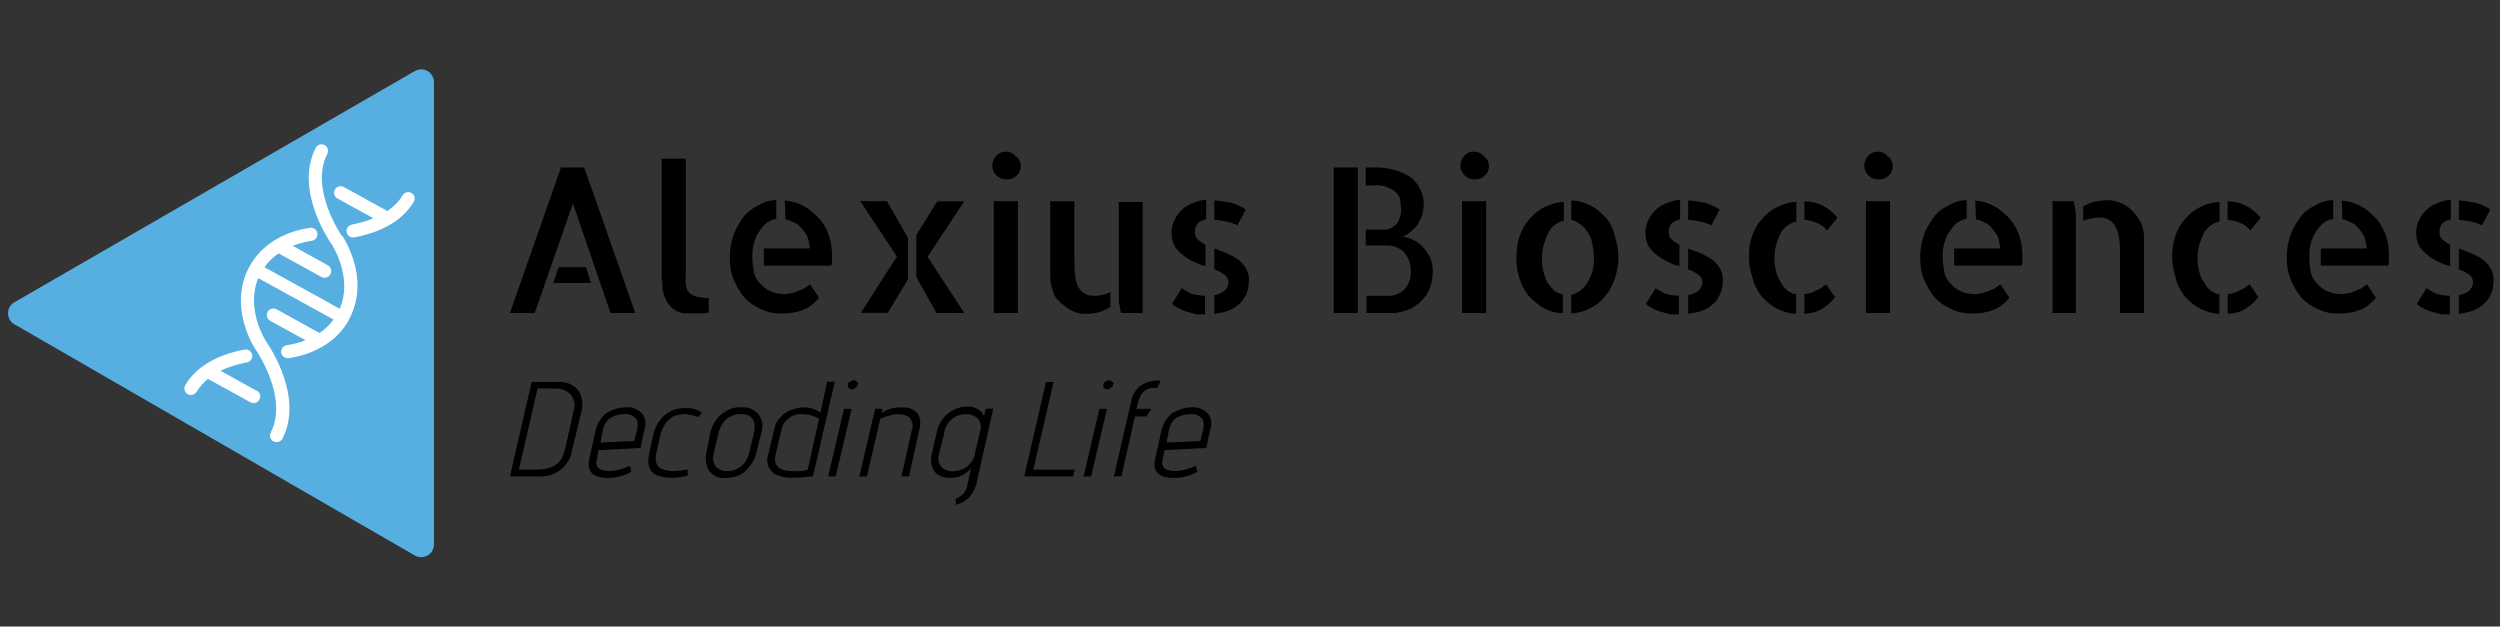 <?xml version="1.0" encoding="UTF-8"?>
<svg id="Layer_1" xmlns="http://www.w3.org/2000/svg" version="1.1" viewBox="0 0 1484 371.9">
  <rect x="0" y="0" width="1484" height="371.9" fill="#333333" stroke="none"/>
  <!-- Generator: Adobe Illustrator 29.1.0, SVG Export Plug-In . SVG Version: 2.1.0 Build 142)  -->
  <defs>
    <style>
      .st0 {
        fill: #fff;
      }

      .st1 {
        fill: #57afe1;
      }
    </style>
  </defs>
  <g id="Graphic_Element">
    <path class="st1" d="M8.6,192.5l237.6,137.2c5.1,2.9,11.4-.7,11.4-6.6V48.8c0-5.9-6.3-9.5-11.4-6.6L8.6,179.4c-5.1,2.9-5.1,10.2,0,13.2Z"/>
  </g>
  <g>
    <path class="st0" d="M244.3,114.6c-1.8-1.1-4.2-.5-5.3,1.3-2.3,3.9-5.5,6.9-9,9.4l-25.9-14.3c-1.9-1-4.3-.4-5.3,1.5-1,1.9-.4,4.3,1.5,5.3l21.4,11.8c-4.4,1.8-8.8,2.9-12.8,3.7-2.1.4-3.5,2.4-3.1,4.5.4,2.1,2.4,3.5,4.5,3.1,2.4-.4,4.9-1,7.6-1.8,10.1-2.9,21.2-8.5,27.7-19.3,1.1-1.8.5-4.2-1.3-5.3"/>
    <path class="st0" d="M203,140.2c-.2-.3-19.4-28.1-8.7-48.9,1-1.9.2-4.3-1.7-5.2-1.9-1-4.3-.2-5.2,1.7-12.7,24.8,7.9,55,9.3,56.9.7,1.1,12.9,20,5,38.6l-44.7-24.7c2.4-3.4,5.3-6.1,8.4-8.2l25.4,14c.9.5,2,.6,3,.3,1-.3,1.8-.9,2.3-1.9,1-1.9.4-4.3-1.5-5.3l-20.9-11.6c3.9-1.5,7.9-2.4,11.4-3,2.1-.3,3.6-2.3,3.3-4.4-.3-2.1-2.3-3.6-4.4-3.3-5.2.8-12.8,2.6-20.1,6.9-.4.2-.8.4-1.1.7-5.5,3.4-10.8,8.3-14.6,15.2t0,0s0,0,0,0t0,0c-5.5,9.9-6.7,21.7-3.3,33.9,2.4,8.8,6.3,14.9,7.1,16,0,0,0,0,0,0,.2.3,19.4,28.1,8.7,48.9-1,1.9-.2,4.3,1.7,5.2.9.5,1.9.5,2.9.3,1-.3,1.9-1,2.4-2,12.7-24.8-8-55.1-9.3-56.9-.7-1.1-12.8-19.7-5.1-38.3l44.7,24.6c-2.4,3.3-5.3,5.9-8.3,8l-25.5-14.1c-1.9-1-4.3-.4-5.3,1.5-1,1.9-.4,4.3,1.5,5.3l21,11.6c-3.9,1.5-7.8,2.4-11.2,2.9-2.1.3-3.6,2.3-3.3,4.4.3,2.1,2.3,3.6,4.4,3.3,2.3-.3,5-.9,8-1.7,9.2-2.7,20.6-8.4,27.6-20.6,0,0,0-.1,0-.2,0,0,0,0,0,0,0,0,0-.1.1-.2,5.5-9.9,6.7-21.6,3.3-33.8-2.4-8.8-6.3-14.9-7.1-16.1,0,0,0,0,0,0"/>
    <path class="st0" d="M152.4,232l-21.5-11.9c5.3-2.6,10.9-4.1,15.7-5,2.1-.4,3.5-2.4,3.1-4.5-.4-2.1-2.4-3.5-4.5-3.1-16.6,3.1-28.8,10.3-35.2,21.1-1.1,1.8-.5,4.2,1.3,5.3,1,.6,2.1.7,3.1.4.9-.3,1.7-.9,2.3-1.7,1.8-3,4.1-5.5,6.7-7.7l25.3,13.9c.9.5,2,.6,3,.3s1.8-.9,2.3-1.9c1-1.9.4-4.3-1.5-5.3"/>
  </g>
  <g id="Group_3">
    <g id="Group_2">
      <path id="Path_3" d="M377.1,185.8h-14.7l-22.3-65-22.7,65h-14.7l30.3-86.4h13.8l30.3,86.4ZM347.7,158.2l3.1,9.8h-22.3l3.1-9.4h16v-.4Z"/>
    </g>
  </g>
  <g id="Group_5">
    <g id="Group_4">
      <path id="Path_4" d="M406.9,165.7c0,2.2.4,4.5.9,6.2.9,1.3,1.8,2.7,3.1,3.1,1.3.9,2.7,1.3,4.5,1.3,1.8.4,3.6.9,5.3.4v8.9c-1.3,0-2.2.4-3.1.4h-10.2c-1.3,0-2.2,0-3.1-.4-2.2-.4-4.5-1.8-6.2-3.6-1.8-1.8-2.7-3.6-3.6-5.8-.9-2.2-1.3-4.5-1.3-6.7s-.4-3.6-.4-4.9v-70.4h14.3v71.3Z"/>
    </g>
  </g>
  <g id="Group_7">
    <g id="Group_6">
      <path id="Path_5" d="M465.8,119c4,.4,8,1.3,11.6,3.6,3.6,1.8,6.2,4.5,8.9,7.1,2.7,3.1,4.5,6.7,5.8,10.2,1.3,4,1.8,8,1.8,12s0,3.6-.4,5.8h-40.1v-10.2h27.2c0-1.8-.4-4-.9-5.8-.4-1.8-1.8-3.6-3.1-5.3s-2.7-3.1-4.5-4c-1.8-.9-3.6-1.8-5.8-2.2l-.4-11.1ZM465.3,174.6c.9,0,2.2,0,3.1-.4,1.3,0,2.7-.4,4-.9,1.3-.4,3.1-1.3,4.5-1.8,1.3-.9,2.7-1.8,4-2.7l5.3,8c-2.7,3.1-5.8,5.8-9.4,7.1-4.5,1.8-8.9,2.2-13.4,2.2s-8-.9-12-2.7c-3.6-1.8-7.1-4-9.8-7.1-2.7-3.1-4.5-6.7-6.2-10.7-1.8-4.5-2.2-8.9-2.2-13.4s.9-8.5,2.2-12.5c1.3-4,3.6-7.6,5.8-10.7,2.2-3.1,5.3-5.3,8.9-7.1,3.1-1.8,6.7-3.1,10.7-3.1v11.1c-2.7.4-5.3,1.8-7.1,3.6-1.8,1.8-3.1,4-4.5,6.2-.9,2.2-1.8,4.5-2.2,7.1-.4,1.8-.4,4-.4,6.2s.4,5.8.9,8.5,1.8,4.9,3.6,6.7,3.6,3.6,5.8,4.5c2.7,1.3,5.3,1.8,8.5,1.8Z"/>
    </g>
  </g>
  <g id="Group_9">
    <g id="Group_8">
      <path id="Path_6" d="M510.5,119.4h16l12.5,21.8v24.5l-12,20h-16l21.4-33.4-21.8-33ZM572.4,119.4l-21.8,33,21.8,33.4h-16.5l-12-21.4v-24.9l12.5-20h16Z"/>
    </g>
  </g>
  <g id="Group_11">
    <g id="Group_10">
      <path id="Path_7" d="M604.6,185.8h-14.7v-66.4h14.3v66.4h.4ZM606,98.5c0,2.2-.9,4.5-2.7,5.8-1.8,1.8-3.6,2.2-5.8,2.2s-4.5-.9-5.8-2.2c-1.8-1.8-2.7-3.6-2.7-5.8s.9-4.5,2.2-5.8c1.3-1.8,3.6-2.7,5.8-2.7s4.5.9,5.8,2.7c2.2,1.3,3.1,3.6,3.1,5.8h0Z"/>
    </g>
  </g>
  <g id="Group_13">
    <g id="Group_12">
      <path id="Path_8" d="M637.8,155.5c0,2.7,0,5.3.4,7.6,0,2.2.9,4.5,1.3,6.2.9,1.8,1.8,3.1,3.6,4.5,1.8,1.3,4,1.8,6.2,1.8s2.7,0,4.5-.4,3.6-.9,5.3-1.8v8.9c-2.2,1.3-4.5,2.2-6.7,3.1-2.2.4-4.9.9-7.1.9s-3.6,0-4.9-.4c-1.8-.4-3.1-.9-4.5-1.8-1.3-.4-2.2-1.3-3.6-2.2-1.3-.9-2.7-2.2-3.6-3.1-1.3-1.3-2.7-2.7-3.1-4.5-.9-2.2-1.3-4-1.8-5.8-.4-1.8-.4-4-.4-5.8v-43.2h14.3v36.1ZM678.3,119.4v66.4h-12.9l-1.3-6.7v-59.2h14.3v-.4Z"/>
    </g>
  </g>
  <g id="Group_15">
    <g id="Group_14">
      <path id="Path_9" d="M695.4,138.6c0-2.7.4-5.3,1.8-8,.9-2.2,2.7-4.5,4.5-6.2,1.8-1.8,4.5-3.1,6.7-4,2.7-.9,4.9-1.8,7.6-1.8v11.6c-1.8.4-3.6,1.3-4.9,2.2-1.3,1.3-1.8,3.6-1.8,5.3s.4,3.6,1.8,4.5c1.3,1.3,3.1,2.2,4.5,3.1v12.5c-.9,0-2.2-.4-3.6-.9s-2.7-1.3-4-1.8c-3.6-1.8-6.7-4-9.4-7.1-2.2-2.7-3.1-5.8-3.1-9.4ZM734.6,133.7c-2.2-.9-4.5-1.8-6.7-2.2s-4.5-.9-7.1-.9v-11.6c3.1,0,6.7.9,9.8,1.3,3.1.9,5.8,2.2,8.9,4l-4.9,9.4ZM701.6,171.1c1.8,1.3,3.6,2.2,5.3,3.1,2.7.9,5.3,1.3,8,1.3h.4v11.1h-5.3c-1.3-.4-2.7-.9-4.5-1.3-1.8-.4-3.1-.9-4.9-1.8-1.8-.9-3.6-1.8-4.9-3.1l5.8-9.4ZM720.8,147.5c2.2.9,4.9,1.8,7.1,2.7,2.2.9,4.5,2.2,6.7,3.6,1.8,1.3,3.6,3.1,4.9,5.3s2.2,4.9,1.8,8c0,2.7-.4,5.3-1.8,8-.9,2.2-2.7,4.5-4.5,5.8-1.3,1.3-3.6,2.7-6.2,3.6-2.2.9-5.3,1.3-8,1.8v-11.1c2.2-.4,4.5-1.3,6.2-2.7,1.3-1.3,2.2-3.1,2.2-4.9s-.9-3.6-2.2-4.5c-2.2-1.3-4-2.7-6.2-3.1v-12.5Z"/>
    </g>
  </g>
  <g id="Group_19">
    <g id="Group_18">
      <path id="Path_11" d="M832.6,140.4c2.2.4,4,.9,5.8,1.8,2.2.9,4,2.2,5.8,4,1.8,1.8,3.1,4,4.5,6.2,1.3,2.7,1.8,5.8,1.8,8.5s-.4,6.7-1.8,10.2c-.9,2.7-2.7,4.9-4.5,7.1-1.8,1.8-3.6,3.1-5.8,4.5-1.8.9-4,1.8-5.8,2.2-1.8.4-3.6.9-4.9.9h-16.5v-10.2h12.9c3.6,0,7.1-1.3,9.8-4,2.7-3.1,3.6-6.7,3.6-10.7s-1.3-7.6-3.6-10.7c-2.7-3.1-6.7-4.5-10.7-4.5h-12.5v-9.4h10.7c1.8,0,3.6-.4,4.9-1.3,1.8-.9,3.1-2.2,4-4,.9-2.7,1.8-5.3,1.3-8,0-1.3-.4-3.1-.4-4.5-.4-1.8-1.3-3.1-2.2-4-1.3-1.3-3.1-2.2-4.9-3.1-3.1-1.3-5.8-1.8-8.9-1.3h-4.5v-10.7h5.8c3.6,0,7.1.4,10.7,1.3,3.1.9,6.2,2.2,9.4,4,2.7,1.8,4.9,4.5,6.2,7.1,1.8,3.6,2.7,7.1,2.2,10.7,0,2.2-.4,4.5-1.3,6.7-.9,1.8-1.8,3.6-3.1,5.3-1.3,1.3-2.7,2.7-4,3.6-.9.9-2.2,1.8-4,2.2ZM791.7,99.4h14.3v86.4h-14.3v-86.4Z"/>
    </g>
  </g>
  <g id="Group_21">
    <g id="Group_20">
      <path id="Path_12" d="M882.6,185.8h-14.7v-66.4h14.3v66.4h.4ZM883.9,98.5c0,2.2-.9,4.5-2.7,5.8-1.8,1.8-3.6,2.2-5.8,2.2s-4.5-.9-5.8-2.2c-1.8-1.8-2.7-3.6-2.7-5.8s.9-4.5,2.2-5.8c1.3-1.8,3.6-2.7,5.8-2.7s4.5.9,5.8,2.7c2.2,1.3,3.1,3.6,3.1,5.8h0Z"/>
    </g>
  </g>
  <g id="Group_23">
    <g id="Group_22">
      <path id="Path_13" d="M932.7,119c4,0,8,1.3,11.6,3.1,3.6,1.8,6.2,4.5,8.9,7.1,2.7,3.1,4.5,6.7,5.3,10.7,1.3,4,2.2,8.5,2.2,12.9s-.9,8.5-2.2,12.9c-1.3,3.6-3.1,7.1-5.8,10.2-2.2,3.1-5.3,5.3-8.9,7.1-3.1,1.8-6.7,2.7-11.1,3.1v-11.1c4-.9,7.6-3.6,9.8-7.6,2.7-4.5,4-9.8,3.6-14.7,0-2.7-.4-5.3-.9-8-.4-2.2-1.3-4.9-2.7-6.7-.9-1.8-2.7-3.6-4.5-4.9s-3.6-2.2-5.3-2.7v-11.6ZM900.2,152.8c0-4.5.4-8.5,1.8-12.5,1.3-3.6,3.1-7.1,5.8-10.2s5.3-5.3,8.9-7.1c3.6-1.8,7.6-3.1,11.6-3.1v11.1c-4,.9-7.6,3.6-9.4,7.6-2.2,4.5-3.6,9.8-3.6,14.7s.4,5.3.9,8c.4,1.8,1.3,4,2.2,6.2,1.3,1.8,2.7,3.6,4,4.9,1.8,1.3,3.6,2.2,5.3,2.2v11.1c-3.6.4-7.6-.9-11.1-2.7-3.6-1.8-6.2-4.5-8.9-7.1-2.7-3.1-4.5-6.7-5.8-10.7-1.3-4-1.8-8.5-1.8-12.5Z"/>
    </g>
  </g>
  <g id="Group_25">
    <g id="Group_24">
      <path id="Path_14" d="M976.7,138.6c0-2.7.4-5.3,1.8-8,.9-2.2,2.7-4.5,4.5-6.2,1.8-1.8,4.5-3.1,6.7-4,2.7-.9,4.9-1.8,7.6-1.8v11.6c-1.8.4-3.6,1.3-4.9,2.2-1.3,1.3-1.8,3.6-1.8,5.3s.4,3.6,1.8,4.5c1.3,1.3,3.1,2.2,4.5,3.1v12.5c-.9,0-2.2-.4-3.6-.9s-2.7-1.3-4-1.8c-3.6-1.8-6.7-4-9.4-7.1-2.2-2.7-3.1-5.8-3.1-9.4ZM1015.9,133.7c-2.2-.9-4.5-1.8-6.7-2.2s-4.5-.9-7.1-.9v-11.6c3.1,0,6.7.9,9.8,1.3,3.1.9,5.8,2.2,8.9,4l-4.9,9.4ZM982.9,171.1c1.8,1.3,3.6,2.2,5.3,3.1,2.7.9,5.3,1.3,8,1.3h.4v11.1h-5.3c-1.3-.4-2.7-.9-4.5-1.3-1.8-.4-3.1-.9-4.9-1.8-1.8-.9-3.6-1.8-4.9-3.1l5.8-9.4ZM1002.1,147.5c2.2.9,4.9,1.8,7.1,2.7,2.2.9,4.5,2.2,6.7,3.6,1.8,1.3,3.6,3.1,4.9,5.3,1.3,2.2,2.2,4.9,1.8,8,0,2.7-.4,5.3-1.8,8-.9,2.2-2.7,4.5-4.5,5.8-1.3,1.3-3.6,2.7-6.2,3.6-2.2.9-5.3,1.3-8,1.8v-11.1c2.2-.4,4.5-1.3,6.2-2.7,1.3-1.3,2.2-3.1,2.2-4.9s-.9-3.6-2.2-4.5c-2.2-1.3-4-2.7-6.2-3.1v-12.5Z"/>
    </g>
  </g>
  <g id="Group_27">
    <g id="Group_26">
      <path id="Path_15" d="M1084.5,136.8c-1.3-1.8-3.1-3.1-4.9-4-2.7-1.3-5.3-2.2-8.5-2.2v-11.1c4,0,7.6.9,11.1,2.7,3.1,1.8,6.2,4,8.5,7.1l-6.2,7.6ZM1071.1,174.6c2.7-.4,4.9-.9,7.1-2.2,2.2-.9,4-2.2,5.8-3.6l5.3,7.6c-2.2,2.7-4.9,5.3-8,7.1-3.1,1.8-6.7,2.7-10.2,2.7v-11.6ZM1038.2,152.8c0-4.5.4-8.5,1.8-12.5,1.3-4,3.1-7.1,5.8-10.2,2.7-3.1,5.3-5.3,8.9-7.1,3.6-1.8,7.6-3.1,11.6-3.1v11.6c-4,.9-7.6,3.6-9.4,7.1-2.2,4.5-3.6,9.4-3.6,14.3s.4,5.3.9,8c.4,1.8,1.3,4.5,2.7,6.2.9,2.2,2.2,3.6,4,5.3,1.8,1.3,3.6,2.2,5.3,2.2v11.6c-4,0-8-1.3-11.6-3.1-3.6-1.8-6.2-4.5-8.9-7.1-2.2-3.1-4.5-6.7-5.3-10.7-1.3-4-2.2-8.5-2.2-12.5Z"/>
    </g>
  </g>
  <g id="Group_29">
    <g id="Group_28">
      <path id="Path_16" d="M1122.3,185.8h-14.7v-66.4h14.3v66.4h.4ZM1123.6,98.5c0,2.2-.9,4.5-2.7,5.8-1.8,1.8-3.6,2.2-5.8,2.2s-4.5-.9-5.8-2.2c-1.8-1.8-2.7-3.6-2.7-5.8s.9-4.5,2.2-5.8c1.3-1.8,3.6-2.7,5.8-2.7s4.5.9,5.8,2.7c2.2,1.3,3.1,3.6,3.1,5.8h0Z"/>
    </g>
  </g>
  <g id="Group_31">
    <g id="Group_30">
      <path id="Path_17" d="M1172.4,119c4,.4,8,1.3,11.6,3.6,3.6,1.8,6.2,4.5,8.9,7.1,2.7,3.1,4.5,6.7,5.8,10.2,1.3,4,1.8,8,1.8,12s0,3.6-.4,5.8h-40.1v-10.2h27.2c0-1.8-.4-4-.9-5.8-.4-1.8-1.8-3.6-3.1-5.3-1.3-1.8-2.7-3.1-4.5-4s-3.6-1.8-5.8-2.2l-.4-11.1ZM1171.9,174.6c.9,0,2.2,0,3.1-.4,1.3,0,2.7-.4,4-.9,1.3-.4,3.1-1.3,4.5-1.8,1.3-.9,2.7-1.8,4-2.7l5.3,8c-2.7,3.1-5.8,5.8-9.4,7.1-4.5,1.8-8.9,2.2-13.4,2.2s-8-.9-12-2.7c-3.6-1.8-7.1-4-9.8-7.1-2.7-3.1-4.5-6.7-6.2-10.7-1.8-4.5-2.2-8.9-2.2-13.4s.9-8.5,2.2-12.5c1.3-4,3.6-7.6,5.8-10.7,2.2-3.1,5.3-5.3,8.9-7.1,3.1-1.8,6.7-3.1,10.7-3.1v11.1c-2.7.4-5.3,1.8-7.1,3.6-1.8,1.8-3.1,4-4.5,6.2-.9,2.2-1.8,4.5-2.2,7.1-.4,1.8-.4,4-.4,6.2s.4,5.8.9,8.5,1.8,4.9,3.6,6.7,3.6,3.6,5.8,4.5c2.7,1.3,5.3,1.8,8.5,1.8Z"/>
    </g>
  </g>
  <g id="Group_33">
    <g id="Group_32">
      <path id="Path_18" d="M1230.9,119.4l1.3,6.7v59.7h-13.8v-66.4h12.5ZM1267.4,127c1.3,1.3,2.2,3.1,3.1,4.5.9,1.8,1.3,3.6,1.8,5.3.4,1.8.4,4,.4,5.8v43.2h-14.3v-36.1c0-2.7,0-5.3-.4-7.6,0-2.2-.9-4.5-1.8-6.7-.9-1.8-1.8-3.1-3.6-4.5-1.8-1.3-4-1.8-6.2-1.8s-3.1.4-4.5.4c-1.8.4-3.6.9-5.3,1.8v-8.9c2.2-.9,4.5-2.2,6.7-2.7,3.1-.4,5.3-.9,8-.9s6.2.9,8.9,2.2c2.7,1.3,5.3,3.6,7.1,5.8h0Z"/>
    </g>
  </g>
  <g id="Group_35">
    <g id="Group_34">
      <path id="Path_19" d="M1335.7,136.8c-1.3-1.8-3.1-3.1-4.9-4-2.7-1.3-5.3-2.2-8.5-2.2v-11.1c4,0,7.6.9,11.1,2.7,3.1,1.8,6.2,4,8.5,7.1l-6.2,7.6ZM1322.4,174.6c2.7-.4,4.9-.9,7.1-2.2,2.2-.9,4-2.2,5.8-3.6l5.3,7.6c-2.2,2.7-4.9,5.3-8,7.1-3.1,1.8-6.7,2.7-10.2,2.7v-11.6ZM1289.4,152.8c0-4.5.4-8.5,1.8-12.5,1.3-4,3.1-7.1,5.8-10.2,2.7-3.1,5.3-5.3,8.9-7.1,3.6-1.8,7.6-3.1,11.6-3.1v11.6c-4,.9-7.6,3.6-9.4,7.1-2.2,4.5-3.6,9.4-3.6,14.3s.4,5.3.9,8c.4,1.8,1.3,4.5,2.7,6.2.9,2.2,2.2,3.6,4,5.3,1.8,1.3,3.6,2.2,5.3,2.2v11.6c-4,0-8-1.3-11.6-3.1-3.6-1.8-6.2-4.5-8.9-7.1-2.2-3.1-4.5-6.7-5.3-10.7-1.3-4-2.2-8.5-2.2-12.5Z"/>
    </g>
  </g>
  <g id="Group_37">
    <g id="Group_36">
      <path id="Path_20" d="M1390,119c4,.4,8,1.3,11.6,3.6,3.6,1.8,6.2,4.5,8.9,7.1,2.7,3.1,4.5,6.7,5.8,10.2,1.3,4,1.8,8,1.8,12s0,3.6-.4,5.8h-40.1v-10.2h27.2c0-1.8-.4-4-.9-5.8-.4-1.8-1.8-3.6-3.1-5.3s-2.7-3.1-4.5-4-3.6-1.8-5.8-2.2l-.4-11.1ZM1389.5,174.6c.9,0,2.2,0,3.1-.4,1.3,0,2.7-.4,4-.9,1.3-.4,3.1-1.3,4.5-1.8,1.3-.9,2.7-1.8,4-2.7l5.3,8c-2.7,3.1-5.8,5.8-9.4,7.1-4.5,1.8-8.9,2.2-13.4,2.2s-8-.9-12-2.7c-3.6-1.8-7.1-4-9.8-7.1-2.7-3.1-4.5-6.7-6.2-10.7-1.8-4.5-2.2-8.9-2.2-13.4s.9-8.5,2.2-12.5c1.3-4,3.6-7.6,5.8-10.7,2.2-3.1,5.3-5.3,8.9-7.1,3.1-1.8,6.7-3.1,10.7-3.1v11.1c-2.7.4-5.3,1.8-7.1,3.6-1.8,1.8-3.1,4-4.5,6.2-.9,2.2-1.8,4.5-2.2,7.1-.4,1.8-.4,4-.4,6.2s.4,5.8.9,8.5,1.8,4.9,3.6,6.7,3.6,3.6,5.8,4.5c2.7,1.3,5.3,1.8,8.5,1.8Z"/>
    </g>
  </g>
  <g id="Group_39">
    <g id="Group_38">
      <path id="Path_21" d="M1434.2,138.6c0-2.7.4-5.3,1.8-8,.9-2.2,2.7-4.5,4.5-6.2,1.8-1.8,4.5-3.1,6.7-4,2.7-.9,4.9-1.8,7.6-1.8v11.6c-1.8.4-3.6,1.3-4.9,2.2-1.3,1.3-1.8,3.6-1.8,5.3s.4,3.6,1.8,4.5c1.3,1.3,3.1,2.2,4.5,3.1v12.5c-.9,0-2.2-.4-3.6-.9s-2.7-1.3-4-1.8c-3.6-1.8-6.7-4-9.4-7.1-2.2-2.7-3.1-5.8-3.1-9.4ZM1473.4,133.7c-2.2-.9-4.5-1.8-6.7-2.2-2.2-.4-4.5-.9-7.1-.9v-11.6c3.1,0,6.7.9,9.8,1.3,3.1.9,5.8,2.2,8.9,4l-4.9,9.4ZM1440.5,171.1c1.8,1.3,3.6,2.2,5.3,3.1,2.7.9,5.3,1.3,8,1.3h.4v11.1h-5.3c-1.3-.4-2.7-.9-4.5-1.3-1.8-.4-3.1-.9-4.9-1.8-1.8-.9-3.6-1.8-4.9-3.1l5.8-9.4ZM1459.6,147.5c2.2.9,4.9,1.8,7.1,2.7,2.2.9,4.5,2.2,6.7,3.6,1.8,1.3,3.6,3.1,4.9,5.3,1.3,2.2,2.2,4.9,1.8,8,0,2.7-.4,5.3-1.8,8-.9,2.2-2.7,4.5-4.5,5.8-1.3,1.3-3.6,2.7-6.2,3.6-2.2.9-5.3,1.3-8,1.8v-11.1c2.2-.4,4.5-1.3,6.2-2.7,1.3-1.3,2.2-3.1,2.2-4.9s-.9-3.6-2.2-4.5c-2.2-1.3-4-2.7-6.2-3.1v-12.5Z"/>
    </g>
  </g>
  <g id="Group_53">
    <g id="Group_52">
      <path id="Path_38" d="M319.2,282.8h-16.5l12.9-56.1h15.1c4.9-.4,9.4,1.3,12.5,4.9,2.7,4,3.1,8.9,1.8,13.4l-5.3,21.8c-1.3,9.8-10.2,16.9-20.5,16ZM335.2,267.6l5.3-23.6c1.3-3.6.4-7.1-1.8-9.8-2.2-2.2-5.3-3.6-8.5-3.6h-11.1l-11.1,48.1h11.1c8.9,0,14.3-3.6,16-11.1Z"/>
    </g>
  </g>
  <g id="Group_55">
    <g id="Group_54">
      <path id="Path_39" d="M361.4,279.6c4.5,0,8.5-1.3,12.5-3.1l.9,3.6c-4,2.2-8.9,3.6-13.8,3.6-9.4,0-12.9-4-11.1-11.6l3.6-16.5c.9-4,3.1-7.6,6.2-10.2,3.6-2.2,7.6-3.6,11.6-3.6,3.6-.4,7.1.9,9.8,3.6,2.2,2.7,2.7,6.7,1.3,9.8l-2.2,10.7-24.9,1.3-.9,4.9c-.9,2.2-.4,4.9,1.3,6.2,1.8.9,3.6,1.3,5.8,1.3ZM376.5,261.8l1.8-7.1c.4-1.8.4-4-.4-5.8-.9-.9-2.2-2.2-3.6-2.7-1.3-.4-2.7-.4-4-.4-2.7,0-5.3.9-8,2.2-2.2,1.8-4,4.5-4.5,7.6l-1.3,7.1,20-.9Z"/>
    </g>
  </g>
  <g id="Group_57">
    <g id="Group_56">
      <path id="Path_40" d="M399.7,279.6c2.7,0,5.3-.4,8.5-.9v3.6c-3.1.9-6.7,1.3-9.8,1.3s-5.3-.4-8-1.3c-4.9-1.8-6.7-6.2-4.9-13.8l2.2-10.2c.9-3.6,2.2-6.7,4.5-9.4,3.6-4.5,8.5-6.7,14.3-6.7s7.1.9,10.2,2.7l-2.2,2.7c-2.2-.9-4.9-1.3-7.6-1.8-2.2,0-4,.4-6.2.9-1.8.9-3.6,2.2-4.9,3.6-1.8,2.2-2.7,4.5-3.6,7.1l-2.7,12c-1.3,6.7,1.8,10.2,10.2,10.2Z"/>
    </g>
  </g>
  <g id="Group_59">
    <g id="Group_58">
      <path id="Path_41" d="M451.8,257.4l-2.7,10.7c-.9,4.5-3.1,8-6.2,11.1-3.1,3.1-7.6,4.5-12,4.5-4,.4-8-1.3-10.2-4.5-1.8-3.6-2.2-7.6-1.3-11.1l2.2-10.7c.9-4.5,3.1-8.5,6.7-11.6,3.6-2.7,7.6-4.5,12-4,4-.4,7.6,1.3,10.2,4.5,2.2,3.1,2.7,7.1,1.3,11.1ZM444.7,269l2.7-11.6c1.8-7.6-.9-11.6-7.6-11.6s-11.6,4-13.4,11.6l-2.7,11.6c-.9,2.7-.4,5.3.9,7.6,1.8,2.2,4.5,3.1,7.1,3.1s5.8-.9,8.5-3.1c2.2-1.8,3.6-4.5,4.5-7.6Z"/>
    </g>
  </g>
  <g id="Group_61">
    <g id="Group_60">
      <path id="Path_42" d="M476.8,241.8c3.6,0,7.1.9,10.2,3.1l4-18.3h4.5l-12.9,56.1c-4.5.4-8.5.9-12.9.9s-7.1-.9-9.8-2.2c-4-2.7-5.3-7.1-4-11.1l3.6-15.1c.9-5.3,4.5-9.4,9.4-11.6,2.7-.9,5.3-1.8,8-1.8ZM486.1,248.5c-3.1-1.8-6.7-2.7-10.2-2.7s-5.8.9-8,2.7c-2.2,1.8-3.6,4-4,6.7l-3.6,15.1c-1.3,6.2,2.2,9.4,10.7,9.4s5.3-.4,8.5-.9l6.7-30.3Z"/>
    </g>
  </g>
  <g id="Group_63">
    <g id="Group_62">
      <path id="Path_43" d="M509,228.4c0,.9-.4,1.3-1.3,1.8-.4.4-1.3.9-2.2.9s-1.3-.4-1.8-.9c-.4-.4-.4-1.3-.4-1.8,0-.9.4-1.3,1.3-1.8.4-.4,1.3-.9,2.2-.9s1.3.4,1.8.9c.9.4.9,1.3.4,1.8ZM496.1,282.8h-4.5l9.4-40.1h4.5l-9.4,40.1Z"/>
    </g>
  </g>
  <g id="Group_65">
    <g id="Group_64">
      <path id="Path_44" d="M523.1,245.4c3.6-2.7,7.6-3.6,12-3.6s4.5.4,6.7,1.3c4,2.2,5.3,5.8,4,11.6l-6.2,28.1h-4.5l6.2-27.6c.9-2.2.4-4.5-.9-6.7-1.3-1.8-4.5-2.7-7.1-2.7s-7.6,1.3-10.7,2.7l-8,34.3h-4.5l9.4-40.1h4.5l-.9,2.7Z"/>
    </g>
  </g>
  <g id="Group_67">
    <g id="Group_66">
      <path id="Path_45" d="M567.6,299.7l-.4-3.6c3.6-1.3,6.7-4.5,7.1-8.5l2.2-9.8c-2.7,3.6-7.1,5.8-11.6,5.8-4,.4-7.6-.9-10.2-3.6-2.2-3.6-2.7-7.6-1.3-11.6l2.7-12c.9-4.5,3.1-8,6.7-11.1,3.6-2.7,7.6-4,12-4,4,0,8,2.2,9.4,5.8l.9-4.5h4.5l-10.2,45.4c-.9,2.7-2.2,5.3-4,7.1-2.2,2.2-4.5,3.6-7.6,4.5ZM578.7,269l3.1-12.9c.9-2.7.4-5.3-1.3-7.6-1.8-1.8-4.5-2.7-7.1-2.7s-5.8.9-8,2.7c-2.7,2.2-4.5,4.9-4.9,8.5l-3.1,12.5c-.9,2.7-.4,5.3,1.3,7.6,1.8,1.8,4.5,2.7,6.7,2.7s5.8-.9,8.5-2.7c2.7-2.2,4.5-4.9,4.9-8h0Z"/>
    </g>
  </g>
  <g id="Group_71">
    <g id="Group_70">
      <path id="Path_47" d="M636.9,282.8h-28.9l12.9-56.1h4.5l-12,52.1h24.5l-.9,4Z"/>
    </g>
  </g>
  <g id="Group_73">
    <g id="Group_72">
      <path id="Path_48" d="M660.6,228.4c0,.9-.4,1.3-1.3,1.8-.4.4-1.3.9-2.2.9s-1.3-.4-1.8-.9c-.4-.4-.4-1.3-.4-1.8,0-.9.4-1.3,1.3-1.8.4-.4,1.3-.9,2.2-.9s1.3.4,1.8.9c.9.4.9,1.3.4,1.8ZM647.7,282.8h-4.5l9.4-40.1h4.5l-9.4,40.1Z"/>
    </g>
  </g>
  <g id="Group_75">
    <g id="Group_74">
      <path id="Path_49" d="M665.7,282.8h-4.5l10.2-44.1c.4-2.7,1.3-4.9,2.7-6.7,1.3-1.8,2.7-3.1,4.5-4,2.2-1.3,4.9-1.8,7.6-2.2.9,0,1.8,0,2.7.4l-1.8,4h-2.2c-4.9,0-8,3.1-9.4,8.9l-.9,3.6h8.9l-3.1,4.5h-6.7l-8,35.6Z"/>
    </g>
  </g>
  <g id="Group_77">
    <g id="Group_76">
      <path id="Path_50" d="M697.3,279.6c4.5,0,8.5-1.3,12.5-3.1l.9,3.6c-4,2.2-8.9,3.6-13.8,3.6-9.4,0-12.9-4-11.1-11.6l3.6-16.5c.9-4,3.1-7.6,6.2-10.2,3.6-2.2,7.6-3.6,11.6-3.6,3.6-.4,7.1.9,9.8,3.6,2.2,2.7,2.7,6.7,1.3,9.8l-2.2,10.7-24.9,1.3-.9,4.9c-.9,2.2-.4,4.9,1.3,6.2,1.8.9,3.6,1.3,5.8,1.3ZM712.5,261.8l1.8-7.1c.4-1.8.4-4-.4-5.8-.9-.9-2.2-2.2-3.6-2.7-1.3-.4-2.7-.4-4-.4-2.7,0-5.3.9-8,2.2-2.2,1.8-4,4.5-4.5,7.6l-1.3,7.1,20-.9Z"/>
    </g>
  </g>
</svg>